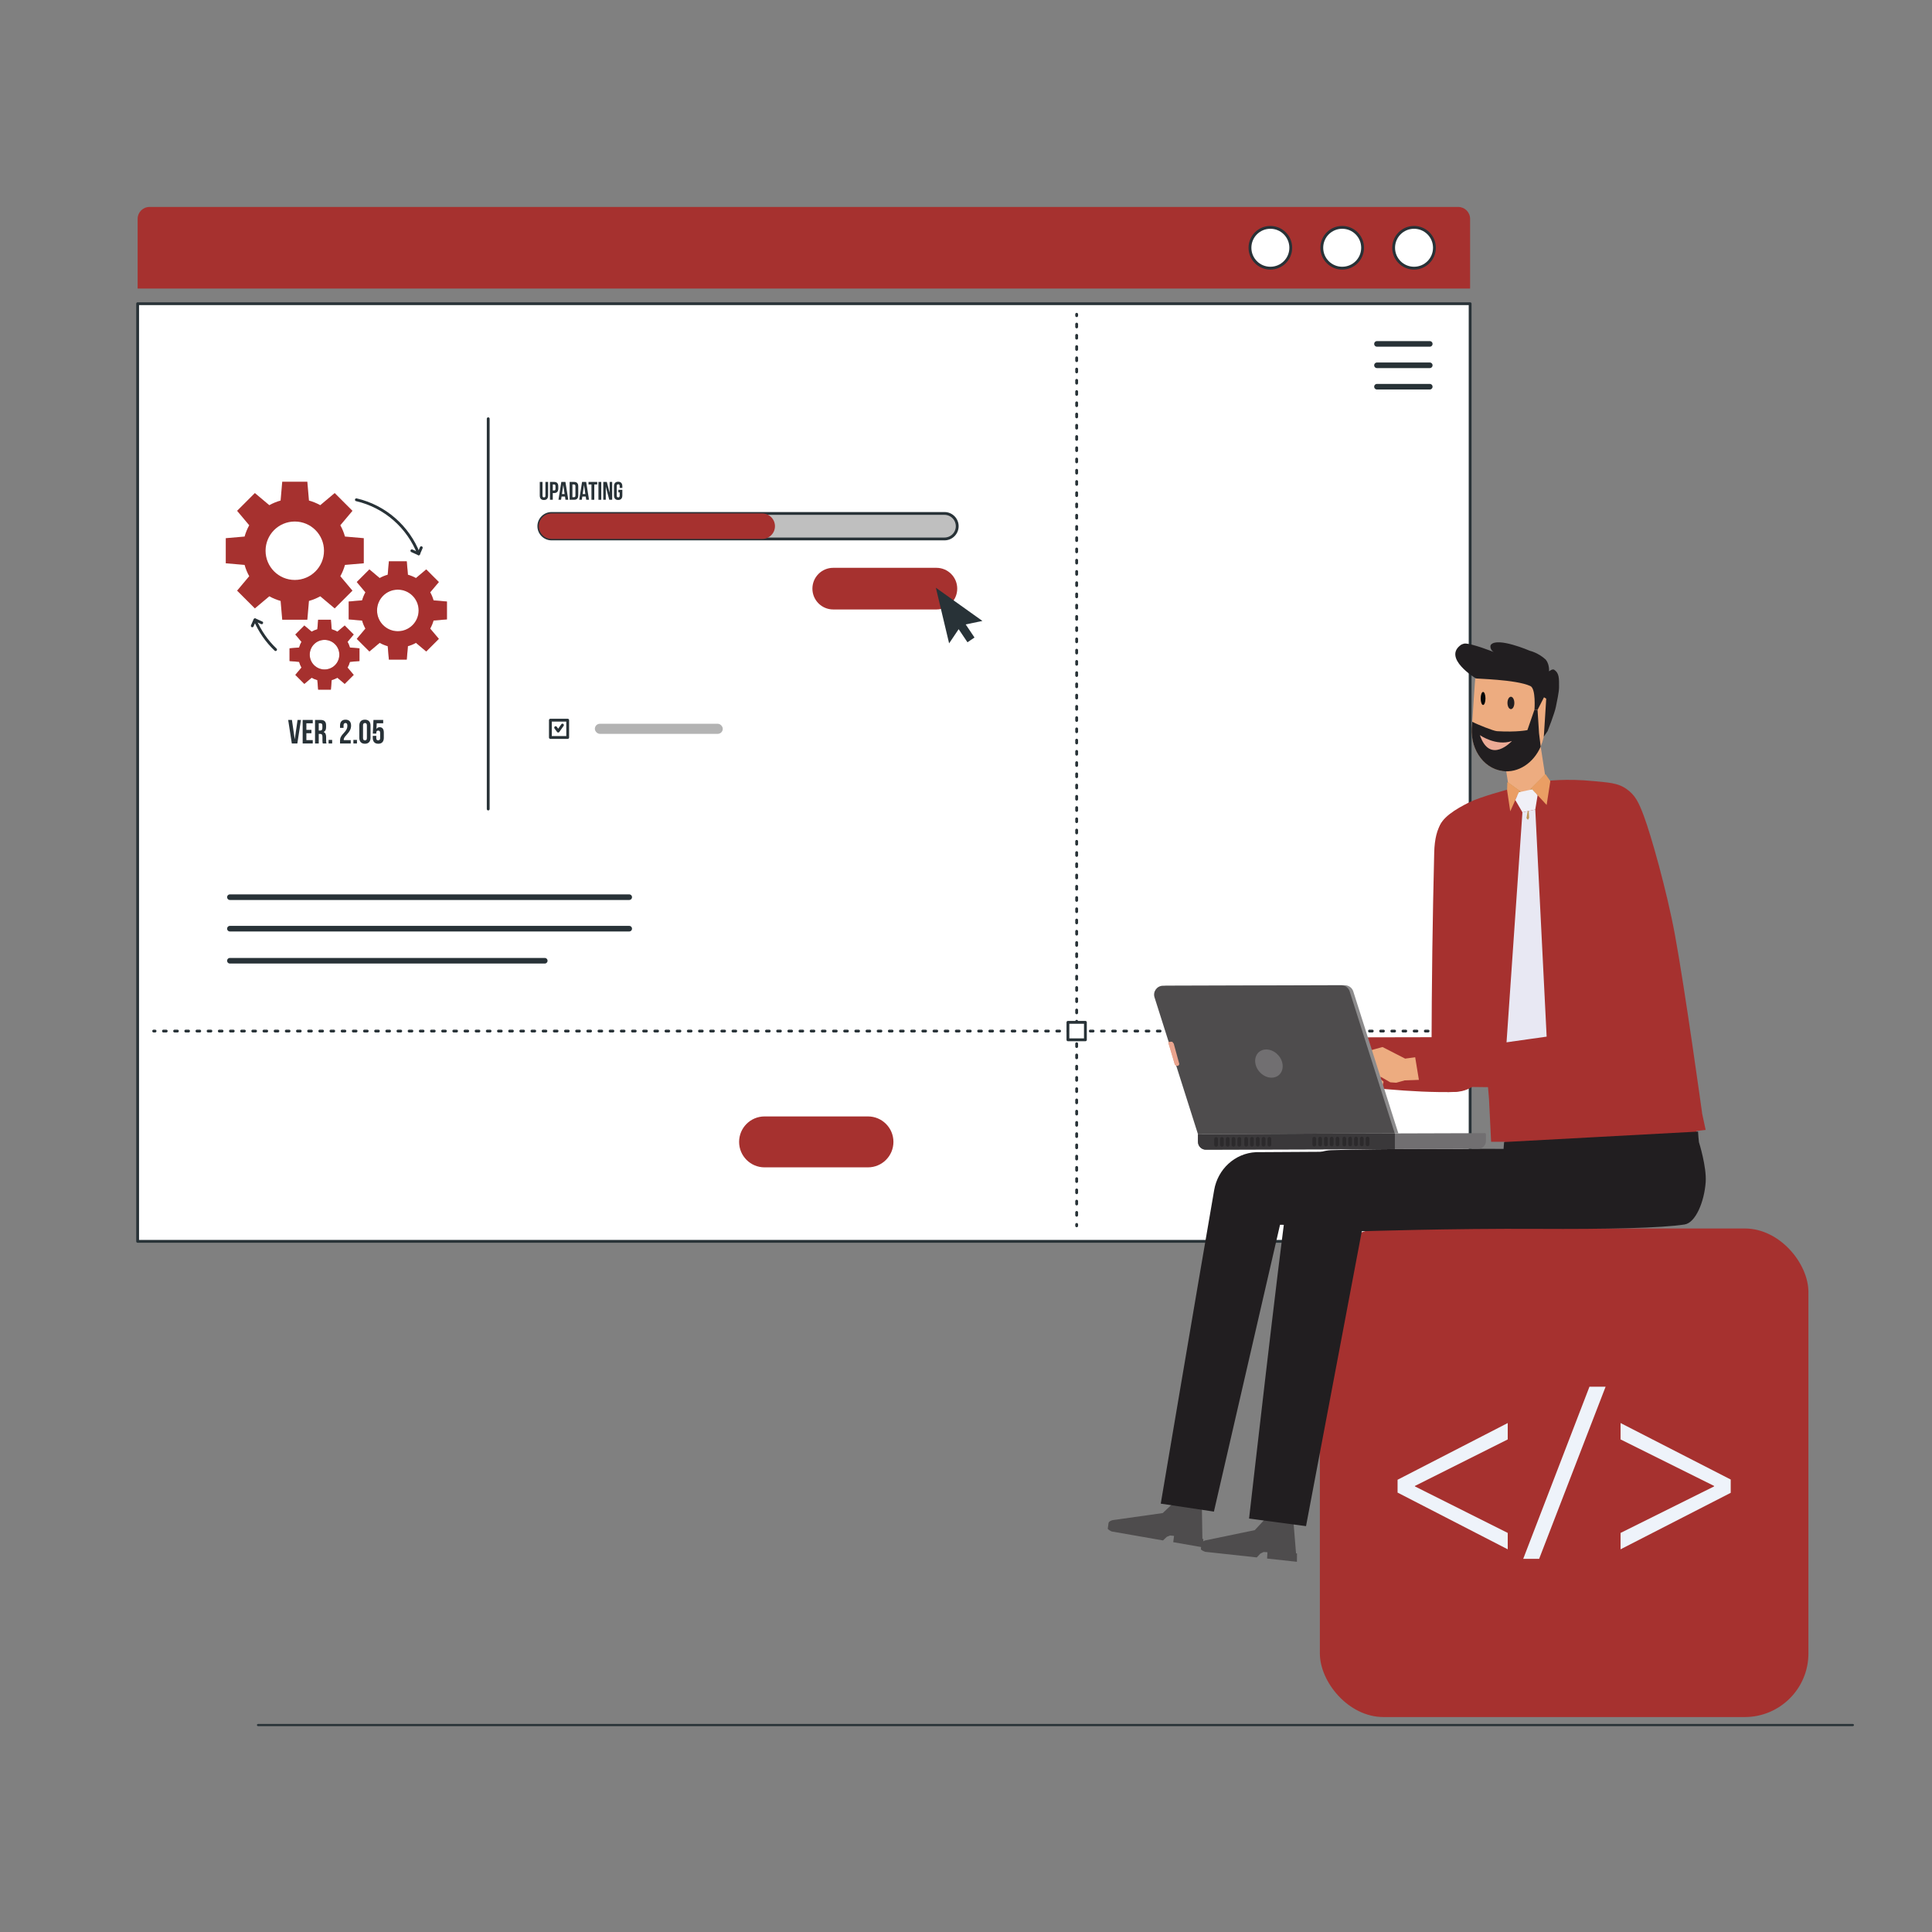 <svg xmlns="http://www.w3.org/2000/svg" xmlns:xlink="http://www.w3.org/1999/xlink" id="Layer_1" data-name="Layer 1" viewBox="0 0 500 500"><rect x="0" y="0" width="500" height="500" fill="#808080" stroke="none"/><defs><style>      .cls-1 {        fill: #ea9e64;      }      .cls-2 {        fill: #211e20;      }      .cls-3, .cls-4, .cls-5, .cls-6, .cls-7, .cls-8, .cls-9 {        stroke: #283237;      }      .cls-3, .cls-4, .cls-5, .cls-7, .cls-8 {        fill: none;      }      .cls-3, .cls-4, .cls-5, .cls-7, .cls-8, .cls-9 {        stroke-linecap: round;        stroke-linejoin: round;      }      .cls-3, .cls-6, .cls-7, .cls-8, .cls-9 {        stroke-width: .73px;      }      .cls-4 {        stroke-width: .55px;      }      .cls-10 {        fill: #e8e8f3;      }      .cls-5 {        stroke-width: 1.45px;      }      .cls-6 {        fill: #bfbfbf;        stroke-miterlimit: 10;      }      .cls-11 {        fill: #716f71;      }      .cls-7 {        stroke-dasharray: .73 2.18;      }      .cls-12 {        fill: #eaa48e;      }      .cls-13 {        fill: #4e4c4d;      }      .cls-14 {        opacity: .5;      }      .cls-14, .cls-15, .cls-16 {        fill: #a6312f;      }      .cls-17 {        fill: #8c8b8c;      }      .cls-15, .cls-18 {        opacity: .3;      }      .cls-8 {        stroke-dasharray: .72 2.17;      }      .cls-19 {        fill: #bc9148;      }      .cls-20 {        clip-path: url(#clippath-1);      }      .cls-21 {        fill: #ecab96;      }      .cls-22 {        fill: #2c2a2c;      }      .cls-23 {        fill: #283237;      }      .cls-9 {        fill: #fff;      }      .cls-24 {        fill: #edac80;      }      .cls-25 {        fill: #f0f0f7;      }      .cls-26 {        fill: #050607;      }      .cls-27 {        fill: #3a383a;      }      .cls-28 {        fill: #bc9557;      }      .cls-29 {        clip-path: url(#clippath);      }      .cls-30 {        fill: #eef3fa;      }    </style><clipPath id="clippath"><path class="cls-16" d="M115.67,160.3v-4.63l-3.47-.3c-.21-.73-.49-1.43-.86-2.08l2.24-2.66-3.27-3.27-2.66,2.24c-.65-.36-1.35-.65-2.08-.86l-.3-3.47h-4.63l-.3,3.47c-.73.21-1.43.49-2.08.86l-2.66-2.24-3.27,3.27,2.24,2.66c-.36.65-.65,1.35-.86,2.08l-3.47.3v4.63l3.47.3c.21.73.49,1.43.86,2.08l-2.24,2.66,3.27,3.27,2.66-2.24c.65.36,1.35.65,2.08.86l.3,3.47h4.63l.3-3.47c.73-.21,1.43-.49,2.08-.86l2.66,2.24,3.27-3.27-2.24-2.66c.36-.65.65-1.35.86-2.08l3.47-.3ZM102.96,163.36c-2.97,0-5.38-2.41-5.38-5.38s2.41-5.38,5.38-5.38,5.38,2.41,5.38,5.38-2.41,5.38-5.38,5.38Z"></path></clipPath><clipPath id="clippath-1"><path class="cls-16" d="M93.03,171.08v-3.29l-2.47-.21c-.15-.52-.35-1.02-.61-1.48l1.59-1.89-2.33-2.33-1.89,1.59c-.46-.26-.96-.46-1.48-.61l-.21-2.47h-3.29l-.21,2.47c-.52.15-1.02.35-1.48.61l-1.89-1.59-2.33,2.33,1.59,1.89c-.26.46-.46.96-.61,1.48l-2.47.21v3.29l2.47.21c.15.52.35,1.02.61,1.48l-1.59,1.89,2.33,2.33,1.89-1.59c.46.26.96.46,1.48.61l.21,2.47h3.29l.21-2.47c.52-.15,1.02-.35,1.48-.61l1.89,1.59,2.33-2.33-1.59-1.89c.26-.46.46-.96.61-1.48l2.47-.21ZM83.99,173.26c-2.11,0-3.83-1.71-3.83-3.83s1.71-3.83,3.83-3.83,3.83,1.71,3.83,3.83-1.71,3.83-3.83,3.83Z"></path></clipPath></defs><line class="cls-4" x1="66.77" y1="446.44" x2="479.52" y2="446.44"></line><g><path class="cls-16" d="M38.69,53.56h338.7c1.7,0,3.07,1.38,3.07,3.07v18.05H35.62v-18.05c0-1.7,1.38-3.07,3.07-3.07Z"></path><rect class="cls-9" x="35.62" y="78.6" width="344.85" height="242.66"></rect><path class="cls-9" d="M371.23,64.12c0,2.92-2.36,5.28-5.28,5.28s-5.28-2.36-5.28-5.28,2.36-5.28,5.28-5.28,5.28,2.36,5.28,5.28Z"></path><path class="cls-9" d="M352.64,64.12c0,2.92-2.36,5.28-5.28,5.28s-5.28-2.36-5.28-5.28,2.36-5.28,5.28-5.28,5.28,2.36,5.28,5.28Z"></path><path class="cls-9" d="M334.05,64.12c0,2.92-2.36,5.28-5.28,5.28s-5.28-2.36-5.28-5.28,2.36-5.28,5.28-5.28,5.28,2.36,5.28,5.28Z"></path><g><line class="cls-5" x1="370.02" y1="89" x2="356.36" y2="89"></line><line class="cls-5" x1="370.02" y1="94.54" x2="356.36" y2="94.54"></line><line class="cls-5" x1="370.02" y1="100.08" x2="356.36" y2="100.08"></line></g><g><line class="cls-5" x1="59.5" y1="232.19" x2="162.84" y2="232.19"></line><line class="cls-5" x1="59.5" y1="240.34" x2="162.84" y2="240.34"></line><line class="cls-5" x1="59.5" y1="248.64" x2="140.98" y2="248.64"></line></g><g><g><line class="cls-3" x1="278.64" y1="81.33" x2="278.64" y2="81.7"></line><line class="cls-7" x1="278.64" y1="83.88" x2="278.64" y2="315.79"></line><line class="cls-3" x1="278.64" y1="316.88" x2="278.64" y2="317.24"></line></g><g><line class="cls-3" x1="39.77" y1="266.84" x2="40.13" y2="266.84"></line><line class="cls-8" x1="42.3" y1="266.84" x2="373.73" y2="266.84"></line><line class="cls-3" x1="374.82" y1="266.84" x2="375.18" y2="266.84"></line></g><rect class="cls-9" x="276.38" y="264.58" width="4.52" height="4.52"></rect></g><path class="cls-16" d="M224.63,302.11h-26.76c-3.64,0-6.59-2.95-6.59-6.59h0c0-3.64,2.95-6.59,6.59-6.59h26.76c3.64,0,6.59,2.95,6.59,6.59h0c0,3.64-2.95,6.59-6.59,6.59Z"></path></g><g><g><rect class="cls-16" x="341.58" y="317.93" width="126.44" height="126.44" rx="16.47" ry="16.47"></rect><g><path class="cls-30" d="M361.69,382.96l28.51-14.68v4.24l-24.02,12.04v.12l24.02,12.04v4.24l-28.51-14.68v-3.32Z"></path><path class="cls-30" d="M394.21,403.42l17.14-44.54h4.18l-17.2,44.54h-4.12Z"></path><path class="cls-30" d="M447.91,386.34l-28.51,14.62v-4.24l24.21-12.04v-.12l-24.21-12.04v-4.24l28.51,14.62v3.44Z"></path></g></g><g><g><g><g><rect class="cls-24" x="390.11" y="192.61" width="9.79" height="16.89" transform="translate(-26.19 63.05) rotate(-8.83)"></rect><g><path class="cls-24" d="M380.98,187.27c-.84,6.05,2.66,11.53,7.82,12.25,5.16.72,10.02-3.6,10.86-9.65.12-.85,2.11-11.8,2.07-12.62l-19.78-2.75c-.27.78-.85,11.92-.97,12.77Z"></path><path class="cls-2" d="M388.8,199.53c-5.16-.72-8.66-6.2-7.82-12.25.01-.08.03-.26.04-.49,1.21.67,5.49,2.38,6.38,2.44,5.23.31,7.89-.28,7.89-.28l1.84-5.33.79.12.38,5.99.43,3.49c-1.83,4.21-5.78,6.9-9.93,6.32Z"></path></g></g><path class="cls-21" d="M382.99,190.25s4.2,2.95,8.3,1.52c0,0-5.66,6.2-8.3-1.52Z"></path></g><path class="cls-2" d="M379.07,166.54c1.96-.01,7.51,2.2,7.51,2.2-.86-.47-1.03-1.54-.73-1.89,1.74-2.04,10.09,1.58,10.09,1.58,0,0,2.17.49,4.09,2.27.39.49.92,1.41.87,3.05,0,0,.85-.73,1.32-.42,1.29.86,1.28,2.15,1.26,4.57-.01,1.26-.58,3.79-.82,5.03-.31,1.63-2.14,6.28-2.14,6.28l-.98,1.43.62-9.82-.58-.36-1.67,3.27-.79-.12s.41-5.38-1.06-6.06c-3.81-1.76-14.3-1.85-14.15-2,0,0-8.77-5.32-3.71-8.73,0,0,.64-.27.87-.27Z"></path></g><g><polygon class="cls-12" points="304.52 275.91 304.05 275.53 302.81 271.29 302.37 269.9 302.46 269.64 305.09 269.45 308.24 269.23 308.47 268.88 306.95 268.18 304.96 267.07 304.16 265.59 304.35 265.32 307.81 266.27 312.6 267.08 314.26 269.22 325.99 269.65 325.58 276.38 313.37 275.53 309.09 276.38 304.52 275.91"></polygon><g><path class="cls-16" d="M374.73,282.63c6.26.01,9.58-2.68,10.14-8.41,1.21-12.45,3.65-37.55.79-56.71-1.12-7.46-5.55-7.54-8.56-7.03-3.1.52-5.75,2.76-5.93,10.24-.42,17.4-.64,32.35-.7,52.57-.01,5.09,1.57,9.33,4.25,9.34Z"></path><path class="cls-16" d="M374.02,268.42c-22.43.06-54.31.11-54.31.11l.2,7.94s35.65,6.69,56.48,6.13c6.37-.17,8.35-5.49,7.83-9.36-.41-3.03-5.76-4.83-10.2-4.82Z"></path></g></g><g><path class="cls-13" d="M303.52,397.44l.32.06-.21,1.61,7.64,1.34.16-2.15-.25-.05v-.02s-.15-9.1-.15-9.1l-7.2-1.26-.44,1.37-2.47,2.34-12.98,1.83s-.98.24-1.05.74l-.13.92-.08.56s.1.27,1,.71l13.3,2.32.99-.93.87-.35.68.08Z"></path><path class="cls-2" d="M325.05,298.18c-5.53.29-9.9,4.45-10.82,9.79-4.19,24.2-13.83,81.17-13.83,81.17l13.76,2.06,17.11-74.23s54.59.79,79.42.93v-20.23l-85.64.51Z"></path></g><g><path class="cls-16" d="M440.47,287.99l.95,4.43-2.39.28.07,3.05-49.6,2.74-.05-2.99h-3.55s-.55-11.14-.55-11.14c0,0-1.76-22.11-4.07-33.88-1.17-5.99-1.69-6.89-4.15-17.85-1.28-5.69-5.61-12.81-4.76-18.05.47-2.91,4.42-5.21,7.87-6.94,2.84-1.42,10.31-3.41,10.31-3.41l5.09,4.02,4.49-6.11s5.12-.71,12.3.01c3.66.37,6.22.41,8.51,2.04,2.29,1.62,3.15,3.43,4.5,7.03,1.79,4.76,5.89,19.13,8.02,30.65,2.61,14.12,7.03,46.11,7.03,46.11Z"></path><g><g><polygon class="cls-19" points="400.77 202.23 400.01 200.42 399.85 200.44 396.19 204.1 395.33 207.09 400.77 202.23"></polygon><polygon class="cls-1" points="396.19 204.1 396.36 204.11 400.27 208.32 401.22 202.15 400.01 200.42 399.85 200.44 396.19 204.1"></polygon><polygon class="cls-19" points="390.47 204.37 390.1 202.54 390.25 202.48 393.33 204.7 395.33 207.09 390.47 204.37"></polygon><polygon class="cls-1" points="393.33 204.7 393.18 204.79 390.85 209.97 390.03 204.48 390.1 202.54 390.25 202.48 393.33 204.7"></polygon></g><g><polygon class="cls-25" points="394 210.22 397.33 209.51 397.93 205.81 396.52 204.29 393.07 205.03 392.16 207.05 394 210.22"></polygon><polygon class="cls-10" points="397.33 209.51 400.41 271.08 395.68 275.65 389.64 273.38 394 210.22 397.33 209.51"></polygon><polygon class="cls-28" points="395.63 209.88 395.73 211.65 395.43 212.17 395.05 211.74 395.36 209.93 395.63 209.88"></polygon></g></g></g><g><path class="cls-13" d="M327.7,401.7l.32.03-.1,1.62,7.72.84.02-2.16-.25-.03v-.02s-.74-9.07-.74-9.07l-7.27-.79-.35,1.39-2.32,2.49-12.83,2.66s-.96.3-1,.81l-.07.93-.04.56s.12.26,1.04.64l13.42,1.46.93-.99.84-.41.69.04Z"></path><path class="cls-2" d="M352.43,318.66l-14.43,76.3-14.74-1.96s7.83-68.79,9.87-82.48c.35-2.32.26-5.64,2.44-8.33,2.05-2.53,5.76-4.4,8.9-4.52,11.27-.44,44.65-.34,44.65-.34l.14-1.77,50.19-2.71.11,1.5.13,1.26s2.02,6.38,1.74,10.33c-.36,5.06-2.6,10.49-5.44,10.95-5.89.94-20.33,1.24-37.88,1.14-22.75-.13-45.68.62-45.68.62Z"></path></g><g><g><polygon class="cls-24" points="373.33 272.64 363.65 273.97 357.79 270.97 351.83 272.61 349 276.41 349.07 277 349.6 277.55 350.25 277.53 352.04 275.52 351.39 277.92 352.12 280.06 357.74 281.23 358.06 279.95 357.2 279.18 357.29 278.65 359.8 280.1 361.35 280.21 363.54 279.6 374.18 279.2 373.33 272.64"></polygon><g><path class="cls-16" d="M422.6,279.49c6.2-.85,9.13-3.97,8.89-9.72-.52-12.5-2.1-41.63-7.57-60.22-2.13-7.24-7.87-6.93-11.21-4.37-2.9,2.22-2.99,6.04-2.14,13.48,1.98,17.29,3.82,32.13,6.54,52.16.69,5.05,2.84,9.03,5.5,8.67Z"></path><path class="cls-16" d="M419.94,265.51c-22.21,3.15-53.78,7.58-53.78,7.58l1.29,7.84s36.24,1.72,56.79-1.7c6.29-1.05,7.52-6.59,6.46-10.35-.83-2.95-6.37-3.99-10.77-3.37Z"></path></g></g><g><g><g><g><path class="cls-11" d="M312.13,297.54l70.41-.22c1.12,0,2.02-.91,2.02-2.03v-1.76c0-.15-.13-.27-.28-.27l-74.25.23v1.97c.01,1.15.94,2.08,2.09,2.07Z"></path><path class="cls-27" d="M312.07,297.54l48.92-.15v-4.05s-50.96.16-50.96.16v2.03c.01,1.12.92,2.02,2.04,2.02Z"></path></g><g><g><path class="cls-22" d="M353.93,296.65h0c.27,0,.48-.22.48-.49v-1.52c0-.27-.22-.48-.49-.48h0c-.27,0-.48.22-.48.49v1.51c0,.27.22.48.49.48Z"></path><path class="cls-22" d="M352.42,294.17h0c-.27,0-.48.22-.48.49v1.51c0,.27.22.48.49.48h0c.27,0,.48-.22.48-.49v-1.51c0-.27-.22-.49-.49-.48Z"></path><path class="cls-22" d="M350.92,294.18h0c-.27,0-.48.22-.48.49v1.51c0,.27.22.48.49.48h0c.27,0,.48-.22.48-.49v-1.52c0-.27-.22-.48-.49-.48Z"></path><path class="cls-22" d="M349.41,294.18h0c-.27,0-.48.22-.48.49v1.51c0,.27.22.48.49.48h0c.27,0,.49-.22.48-.49v-1.51c0-.27-.22-.48-.49-.48Z"></path><path class="cls-22" d="M347.91,294.18h0c-.27,0-.48.22-.48.49v1.51c0,.27.22.49.49.49h0c.27,0,.48-.22.48-.49v-1.51c0-.27-.22-.48-.49-.48Z"></path><path class="cls-22" d="M346.15,296.67h0c.27,0,.49-.22.48-.49v-1.51c0-.27-.22-.48-.49-.48h0c-.27,0-.48.22-.48.49v1.51c0,.27.22.49.49.48Z"></path><path class="cls-22" d="M344.64,294.19h0c-.27,0-.48.22-.48.49v1.52c0,.27.22.48.49.48h0c.27,0,.48-.22.48-.49v-1.51c0-.27-.22-.48-.49-.48Z"></path><path class="cls-22" d="M343.14,294.2h0c-.27,0-.48.22-.48.49v1.52c0,.27.22.48.49.48h0c.27,0,.48-.22.48-.49v-1.52c0-.27-.22-.48-.49-.48Z"></path><path class="cls-22" d="M341.64,294.2h0c-.27,0-.49.22-.48.49v1.51c0,.27.22.48.49.48h0c.27,0,.48-.22.48-.49v-1.51c0-.27-.22-.48-.49-.48Z"></path><path class="cls-22" d="M340.13,294.21h0c-.27,0-.48.22-.48.49v1.52c0,.27.22.48.49.48h0c.27,0,.48-.22.48-.49v-1.51c0-.27-.22-.49-.49-.49Z"></path></g><g><path class="cls-22" d="M328.52,296.73h0c.27,0,.48-.22.48-.49v-1.51c0-.27-.22-.49-.49-.49h0c-.27,0-.48.22-.48.49v1.51c0,.27.22.49.49.48Z"></path><path class="cls-22" d="M327.01,294.25h0c-.27,0-.48.22-.48.49v1.51c0,.27.22.48.49.48h0c.27,0,.48-.22.48-.49v-1.51c0-.27-.22-.48-.49-.48Z"></path><path class="cls-22" d="M325.5,294.25h0c-.27,0-.48.22-.48.49v1.51c0,.27.22.48.49.48h0c.27,0,.48-.22.48-.49v-1.51c0-.27-.22-.48-.49-.49Z"></path><path class="cls-22" d="M324,294.26h0c-.27,0-.48.22-.48.49v1.51c0,.27.22.48.49.48h0c.27,0,.48-.22.48-.49v-1.51c0-.27-.22-.48-.49-.48Z"></path><path class="cls-22" d="M322.5,294.26h0c-.27,0-.48.22-.48.49v1.51c0,.27.22.49.49.49h0c.27,0,.48-.22.48-.49v-1.52c0-.27-.22-.48-.49-.48Z"></path><path class="cls-22" d="M320.74,296.75h0c.27,0,.48-.22.48-.49v-1.51c0-.27-.22-.48-.49-.48h0c-.27,0-.48.22-.48.49v1.52c0,.27.22.48.49.48Z"></path><path class="cls-22" d="M319.23,294.27h0c-.27,0-.48.22-.48.49v1.51c0,.27.22.48.49.48h0c.27,0,.48-.22.48-.49v-1.51c0-.27-.22-.48-.49-.48Z"></path><path class="cls-22" d="M317.72,294.28h0c-.27,0-.48.22-.48.49v1.51c0,.27.22.48.49.48h0c.27,0,.48-.22.48-.49v-1.52c0-.27-.22-.48-.49-.48Z"></path><path class="cls-22" d="M316.22,294.28h0c-.27,0-.48.22-.48.49v1.51c0,.27.22.48.49.48h0c.27,0,.48-.22.48-.49v-1.51c0-.27-.22-.48-.49-.48Z"></path><path class="cls-22" d="M314.72,294.29h0c-.27,0-.48.22-.48.49v1.52c0,.27.22.48.49.48h0c.27,0,.48-.22.48-.49v-1.52c0-.27-.22-.48-.49-.48Z"></path></g></g></g><g><path class="cls-17" d="M310.96,293.49l50.94-.16-11.67-36.75c-.3-.96-1.2-1.61-2.2-1.6l-46.12.14c-1.55,0-2.66,1.52-2.19,3l11.24,35.37Z"></path><path class="cls-13" d="M310.03,293.49l50.94-.16-11.67-36.75c-.3-.96-1.2-1.61-2.2-1.61l-46.12.14c-1.55,0-2.66,1.52-2.19,3l11.23,35.37Z"></path><path class="cls-11" d="M324.9,275.27c.39,2.02,2.26,3.64,4.19,3.63,1.93-.01,3.18-1.65,2.8-3.67-.38-2.02-2.26-3.64-4.19-3.63-1.93,0-3.18,1.65-2.8,3.67Z"></path></g></g><polygon class="cls-12" points="302.46 269.64 302.37 269.9 304.05 275.53 304.44 275.84 304.93 275.83 305.22 275.41 303.76 270.08 303.36 269.59 302.46 269.64"></polygon></g></g></g></g><g><path class="cls-16" d="M242.34,146.95h-26.7c-2.98,0-5.39,2.41-5.39,5.39h0c0,2.98,2.41,5.39,5.39,5.39h26.7c2.98,0,5.39-2.41,5.39-5.39h0c0-2.98-2.41-5.39-5.39-5.39Z"></path><line class="cls-3" x1="126.35" y1="108.37" x2="126.35" y2="209.37"></line><path class="cls-6" d="M244.43,139.48h-101.68c-1.82,0-3.3-1.48-3.3-3.3h0c0-1.82,1.48-3.3,3.3-3.3h101.68c1.82,0,3.3,1.48,3.3,3.3h0c0,1.82-1.48,3.3-3.3,3.3Z"></path><path class="cls-16" d="M197.26,139.48h-54.51c-1.82,0-3.3-1.48-3.3-3.3h0c0-1.82,1.48-3.3,3.3-3.3h54.51c1.82,0,3.3,1.48,3.3,3.3h0c0,1.82-1.48,3.3-3.3,3.3Z"></path><g><rect class="cls-3" x="142.44" y="186.38" width="4.48" height="4.48"></rect><polyline class="cls-3" points="143.8 188.31 144.46 189.21 145.56 187.65"></polyline></g><rect class="cls-18" x="153.95" y="187.31" width="33.1" height="2.61" rx="1.3" ry="1.3"></rect><g><path class="cls-23" d="M76.27,191.29h.02l.72-4.97h.88l-.94,6.09h-1.43l-.94-6.09h.97l.72,4.97Z"></path><path class="cls-23" d="M79.29,188.89h1.31v.87h-1.31v1.78h1.65v.87h-2.61v-6.09h2.61v.87h-1.65v1.7Z"></path><path class="cls-23" d="M83.54,192.41c-.05-.16-.09-.25-.09-.75v-.96c0-.57-.19-.77-.63-.77h-.33v2.48h-.96v-6.09h1.44c.99,0,1.42.46,1.42,1.4v.48c0,.63-.2,1.03-.63,1.23v.02c.48.2.64.65.64,1.29v.94c0,.3,0,.51.1.74h-.97ZM82.49,187.19v1.87h.37c.36,0,.57-.16.57-.64v-.6c0-.44-.15-.63-.49-.63h-.46Z"></path><path class="cls-23" d="M85.96,191.49v.92h-.92v-.92h.92Z"></path><path class="cls-23" d="M89.41,187.12c-.3,0-.5.17-.5.6v.65h-.91v-.59c0-.97.49-1.53,1.43-1.53s1.43.56,1.43,1.53c0,.81-.3,1.46-1.18,2.41-.57.61-.72.9-.72,1.22,0,.04,0,.09,0,.13h1.81v.87h-2.77v-.75c0-.68.24-1.19.96-1.94.73-.77.94-1.25.94-1.91,0-.55-.19-.7-.5-.7Z"></path><path class="cls-23" d="M92.38,191.49v.92h-.92v-.92h.92Z"></path><path class="cls-23" d="M92.99,187.78c0-.97.51-1.53,1.45-1.53s1.45.56,1.45,1.53v3.17c0,.97-.51,1.53-1.45,1.53s-1.45-.56-1.45-1.53v-3.17ZM93.95,191.01c0,.44.19.6.5.6s.5-.17.5-.6v-3.29c0-.44-.19-.6-.5-.6s-.5.17-.5.6v3.29Z"></path><path class="cls-23" d="M97.38,190.44v.57c0,.44.19.59.5.59s.5-.16.5-.59v-1.34c0-.44-.19-.6-.5-.6s-.5.17-.5.6v.18h-.9l.17-3.53h2.52v.87h-1.67l-.08,1.45h.02c.17-.29.44-.44.83-.44.7,0,1.06.5,1.06,1.39v1.36c0,.97-.49,1.53-1.43,1.53s-1.43-.56-1.43-1.53v-.51h.9Z"></path></g><g><path class="cls-3" d="M71.32,168.12c-2.26-2.15-4.07-4.75-5.31-7.66"></path><path class="cls-3" d="M92.23,129.34c7.4,1.71,13.42,7.02,16.12,13.99"></path><path class="cls-16" d="M94.15,145.78v-6.5l-4.87-.42c-.29-1.03-.69-2.01-1.2-2.92l3.14-3.74-4.6-4.6-3.74,3.14c-.91-.51-1.89-.91-2.92-1.2l-.42-4.87h-6.5l-.42,4.87c-1.03.29-2.01.69-2.92,1.2l-3.74-3.14-4.6,4.6,3.14,3.74c-.51.91-.91,1.89-1.2,2.92l-4.87.42v6.5l4.87.42c.29,1.03.69,2.01,1.2,2.92l-3.14,3.74,4.6,4.6,3.74-3.14c.91.51,1.89.91,2.92,1.2l.42,4.87h6.5l.42-4.87c1.03-.29,2.01-.69,2.92-1.2l3.74,3.14,4.6-4.6-3.14-3.74c.51-.91.91-1.89,1.2-2.92l4.87-.42ZM76.29,150.09c-4.17,0-7.56-3.38-7.56-7.56s3.38-7.56,7.56-7.56,7.56,3.38,7.56,7.56-3.38,7.56-7.56,7.56Z"></path><g><path class="cls-16" d="M115.67,160.3v-4.63l-3.47-.3c-.21-.73-.49-1.43-.86-2.08l2.24-2.66-3.27-3.27-2.66,2.24c-.65-.36-1.35-.65-2.08-.86l-.3-3.47h-4.63l-.3,3.47c-.73.21-1.43.49-2.08.86l-2.66-2.24-3.27,3.27,2.24,2.66c-.36.65-.65,1.35-.86,2.08l-3.47.3v4.63l3.47.3c.21.73.49,1.43.86,2.08l-2.24,2.66,3.27,3.27,2.66-2.24c.65.36,1.35.65,2.08.86l.3,3.47h4.63l.3-3.47c.73-.21,1.43-.49,2.08-.86l2.66,2.24,3.27-3.27-2.24-2.66c.36-.65.65-1.35.86-2.08l3.47-.3ZM102.96,163.36c-2.97,0-5.38-2.41-5.38-5.38s2.41-5.38,5.38-5.38,5.38,2.41,5.38,5.38-2.41,5.38-5.38,5.38Z"></path><g class="cls-29"><path class="cls-15" d="M115.67,160.3v-4.63l-3.47-.3c-.21-.73-.49-1.43-.86-2.08l2.24-2.66-3.27-3.27-2.66,2.24c-.65-.36-1.35-.65-2.08-.86l-.3-3.47h-4.63l-.3,3.47c-.73.21-1.43.49-2.08.86l-2.66-2.24-3.27,3.27,2.24,2.66c-.36.65-.65,1.35-.86,2.08l-3.47.3v4.63l3.47.3c.21.73.49,1.43.86,2.08l-2.24,2.66,3.27,3.27,2.66-2.24c.65.36,1.35.65,2.08.86l.3,3.47h4.63l.3-3.47c.73-.21,1.43-.49,2.08-.86l2.66,2.24,3.27-3.27-2.24-2.66c.36-.65.65-1.35.86-2.08l3.47-.3ZM102.96,163.36c-2.97,0-5.38-2.41-5.38-5.38s2.41-5.38,5.38-5.38,5.38,2.41,5.38,5.38-2.41,5.38-5.38,5.38Z"></path></g></g><g><path class="cls-16" d="M93.03,171.08v-3.29l-2.47-.21c-.15-.52-.35-1.02-.61-1.48l1.59-1.89-2.33-2.33-1.89,1.59c-.46-.26-.96-.46-1.48-.61l-.21-2.47h-3.29l-.21,2.47c-.52.15-1.02.35-1.48.61l-1.89-1.59-2.33,2.33,1.59,1.89c-.26.46-.46.96-.61,1.48l-2.47.21v3.29l2.47.21c.15.52.35,1.02.61,1.48l-1.59,1.89,2.33,2.33,1.89-1.59c.46.26.96.46,1.48.61l.21,2.47h3.29l.21-2.47c.52-.15,1.02-.35,1.48-.61l1.89,1.59,2.33-2.33-1.59-1.89c.26-.46.46-.96.61-1.48l2.47-.21ZM83.99,173.26c-2.11,0-3.83-1.71-3.83-3.83s1.71-3.83,3.83-3.83,3.83,1.71,3.83,3.83-1.71,3.83-3.83,3.83Z"></path><g class="cls-20"><path class="cls-14" d="M93.03,171.08v-3.29l-2.47-.21c-.15-.52-.35-1.02-.61-1.48l1.59-1.89-2.33-2.33-1.89,1.59c-.46-.26-.96-.46-1.48-.61l-.21-2.47h-3.29l-.21,2.47c-.52.15-1.02.35-1.48.61l-1.89-1.59-2.33,2.33,1.59,1.89c-.26.46-.46.96-.61,1.48l-2.47.21v3.29l2.47.21c.15.52.35,1.02.61,1.48l-1.59,1.89,2.33,2.33,1.89-1.59c.46.26.96.46,1.48.61l.21,2.47h3.29l.21-2.47c.52-.15,1.02-.35,1.48-.61l1.89,1.59,2.33-2.33-1.59-1.89c.26-.46.46-.96.61-1.48l2.47-.21ZM83.99,173.26c-2.11,0-3.83-1.71-3.83-3.83s1.71-3.83,3.83-3.83,3.83,1.71,3.83,3.83-1.71,3.83-3.83,3.83Z"></path></g></g><polyline class="cls-3" points="106.59 142.54 108.34 143.33 109.03 141.74"></polyline><polyline class="cls-3" points="67.73 161.18 65.98 160.39 65.29 161.97"></polyline></g><g><path class="cls-23" d="M140.4,124.72v3.56c0,.33.14.45.38.45s.38-.12.38-.45v-3.56h.69v3.52c0,.74-.37,1.16-1.08,1.16s-1.08-.42-1.08-1.16v-3.52h.73Z"></path><path class="cls-23" d="M144.48,125.86v.6c0,.74-.36,1.14-1.08,1.14h-.34v1.74h-.73v-4.62h1.07c.73,0,1.08.4,1.08,1.14ZM143.06,125.38v1.56h.34c.23,0,.36-.11.36-.44v-.69c0-.33-.13-.44-.36-.44h-.34Z"></path><path class="cls-23" d="M147.08,129.34h-.73l-.13-.84h-.89l-.13.84h-.67l.74-4.62h1.06l.74,4.62ZM145.42,127.87h.7l-.34-2.34h-.01l-.34,2.34Z"></path><path class="cls-23" d="M147.42,124.72h1.15c.73,0,1.08.4,1.08,1.14v2.34c0,.74-.36,1.14-1.08,1.14h-1.15v-4.62ZM148.14,125.38v3.3h.41c.23,0,.37-.12.37-.45v-2.4c0-.33-.14-.45-.37-.45h-.41Z"></path><path class="cls-23" d="M152.45,129.34h-.73l-.13-.84h-.89l-.13.84h-.67l.74-4.62h1.06l.74,4.62ZM150.79,127.87h.7l-.34-2.34h-.01l-.34,2.34Z"></path><path class="cls-23" d="M152.32,124.72h2.24v.66h-.76v3.96h-.73v-3.96h-.76v-.66Z"></path><path class="cls-23" d="M154.88,124.72h.73v4.62h-.73v-4.62Z"></path><path class="cls-23" d="M156.79,125.99h-.01v3.35h-.65v-4.62h.91l.73,2.77h.01v-2.77h.65v4.62h-.75l-.89-3.35Z"></path><path class="cls-23" d="M160.04,126.76h1.02v1.47c0,.74-.37,1.16-1.08,1.16s-1.08-.42-1.08-1.16v-2.4c0-.74.37-1.16,1.08-1.16s1.08.42,1.08,1.16v.45h-.69v-.49c0-.33-.15-.46-.38-.46s-.38.13-.38.46v2.49c0,.33.15.45.38.45s.38-.12.38-.45v-.85h-.33v-.66Z"></path></g><polygon class="cls-23" points="254.25 160.7 242.2 152.1 245.63 166.5 248.1 162.83 250.38 166.22 252.2 164.99 249.92 161.6 254.25 160.7"></polygon></g><ellipse class="cls-2" cx="391.02" cy="181.92" rx=".89" ry="1.6"></ellipse><ellipse class="cls-26" cx="383.82" cy="180.76" rx=".62" ry="1.69"></ellipse></svg>